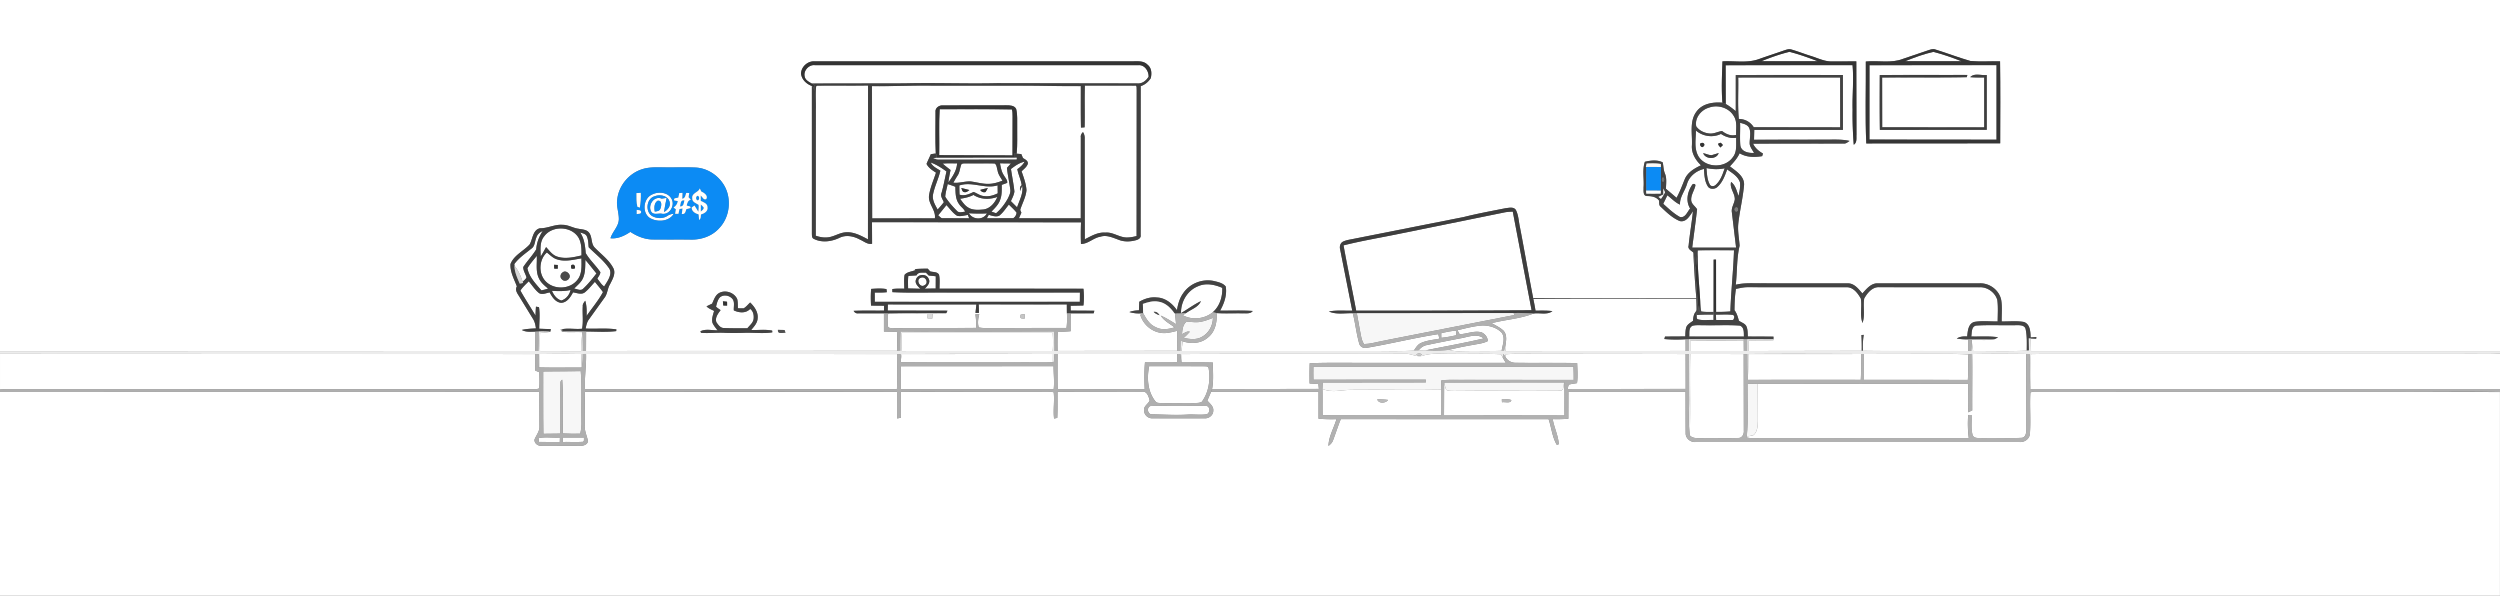 <svg xmlns="http://www.w3.org/2000/svg" width="2524" height="601.333" viewBox="0 0 1893 451"><rect x="0" y="0" width="1893" height="451" fill="#808080" stroke="none"/><g fill="#fff"><path d="M0 0h1893v265.83c-118.37-.01-236.74 0-355.1 0l-.2-9.54 4.1.24.16-1.28-4.38.3c-.1-4.22-.28-10.1-5.1-11.72-5.54-1-11.2-.28-16.8-.4-.1-5.42.54-10.9-.36-16.26-1.5-7.42-8.78-12.9-16.28-12.6-25.66-.01-51.33-.02-77 .01-5.24-.28-8.65 4.2-11.83 7.65-2.94-3.4-6.16-7.8-11.16-7.63l-65-.04c-6.6.06-13.26-.53-19.72 1.1 1.14-9.85.6-19.87 2.92-29.56-.38-5.68-1.63-11.35-.97-17.07 1.1-9.7 3.5-19.26 4.35-29 .26-6.7-6.16-10.4-10.72-14.04 2.8-3.02 5.6-6.1 7.35-9.9 5.16 3.12 11.28 3.16 17.06 2.17l.62-1.98c-3.15-1.75-5.94-4.12-7.5-7.42l68.6-.15c1.8.25 3.05-1.1 4.5-1.96-6.06-1.4-12.3-.95-18.46-1-17.97.15-35.95-.12-53.92.12l.18-7.47 67.14-.03-.02-41.55c-27.02-.07-54.05-.2-81.08.07l-.02 27.32c-2.44-1.95-4.88-3.9-7.6-5.4l-.07-29.36 96.08-.1c1.04 11.23-.24 22.47.05 33.73-.15 8.85.2 17.7.87 26.54 2.64-1.7 1.9-4.96 2.07-7.6l-.12-55.53-18.64.05c-5.5.1-10.5-2.52-15.62-4.1-5.02-1.55-9.9-3.5-14.93-4.94-2.16-.66-4.3.38-6.3.98l-18.24 6.26c-8.88 3.24-18.43 1.2-27.62 1.74-.36 10.44-.9 20.9-.03 31.34-7.04-.63-15.23.64-19.64 6.76-5.5 7.35-3.03 16.97-3.45 25.43-.52 5.93 2.74 11.25 6.86 15.2-4.88 2.32-10.03 5.26-12.25 10.47-1.97 4.77-3.74 9.63-6.24 14.15l-8.03-6.82c.06-3.87.77-7.92-.8-11.6-1.1-2.67-1.07-5.6-1.63-8.38-4.06-2.15-9.23-1.5-13.55-.47-2.08 6.2-.46 13-.98 19.42.13 2.2-.68 6.37 2.53 6.5 3.44.06 6.95.5 9.2 3.44.24 1.56-.26 3.53 1.2 4.63 4.36 4.16 8.88 8.58 14.53 10.9 4.98 1.08 7.5-4.12 9.94-7.42-.9 8.7-2.45 17.3-3.28 25.98-.83 2.7 2.03 3.77 3.6 5.28a737.56 737.56 0 0 0 2.21 34.54c-41.18 0-82.37.26-123.54-.12-3.75-17.68-6.36-35.55-9.93-53.26-1.03-4.43-1.05-9.2-3.1-13.34-1.66-2.78-5.37-1.7-7.97-1.43-10.5 2.1-21.04 4.03-31.43 6.62l-83.27 16.5c-2.8.6-5.7.9-8.3 2.16-2.16 1.16-2.76 3.8-2.13 6.02l9.14 46.25c-5.9.12-11.87-.5-17.7.63 5.7 2.5 12.07 1.1 18.1 1.32 1.9 7.52 2.68 15.3 4.78 22.75.58 2.6 3.28 4.1 5.85 3.45 18.1-3.07 35.96-7.57 54.12-10.36l.78 3.47c-4.73.9-9.67 1.26-14.07 3.33-2.43 1.13-3.77 3.56-5.23 5.65-12.18.82-24.37.18-36.56.35-46.43.03-92.87 0-139.3-.02.2-2.46.5-4.9.78-7.35 6.35 2.13 13.9 1.76 19.1-2.84 5.63-4.32 7.03-11.83 6.7-18.53 6.57.42 13.16.02 19.74.18 2.55-.16 5.78.62 7.55-1.8-8.22-.56-16.47-.15-24.7-.26 3.12-5.5 5.3-11.85 4.27-18.24-2.15-2.72-5.9-3.42-9.1-4.2-8.65-1.82-18.13 1.9-23.08 9.22-2.78 3.77-4 8.36-4.77 12.9-3.48-5.03-8.8-9.4-15.14-9.62-4.73-.58-9.35.9-13.4 3.24l-.24 6.47c-2.47.12-4.94.37-7.24 1.32 3.37 1.02 6.93 1.3 10.43.82l-2.2 1.26c1.98 7.04 8.3 12.65 15.57 13.68 4.18.7 8.33-.6 12.37-1.53.05 5.04.06 10.08-.1 15.12l-90.43.1a208.08 208.08 0 0 1 .1-14.35 247.33 247.33 0 0 0 9.77-.6 469.98 469.98 0 0 1 .05-13.54l17.37-.03.52-1.93c-5.97-.16-11.95-.08-17.92-.12l-.08-3.66 9.73-.2c.5-4.22.44-8.48.01-12.7l-109-.05c0-3.5.4-7.06-.34-10.5-1.23-2.44-4.53-1.88-6.76-2.6a110.85 110.85 0 0 1-1.81-2.05c-3.3.03-6.6.07-9.9.37l.72.66c-2.75 1.25-6.33 1.27-8.36 3.66-.6 3.46-.28 7-.22 10.48-3.03-.05-6.08-.15-9.08.3l.04 2.33c14.4.7 28.88.13 43.3.3l98.72-.03-.07 7.05c-51.76.06-103.52.08-155.28-.01l-.03-7.03c3.05.02 6.12.1 9.17-.25l-.27-2.33c-3.84-.7-7.75-.4-11.6-.15-.37 4.2-.32 8.43-.08 12.64l9.82.08-.02 3.7c-7.67.1-15.34-.15-23 .18.78 1.38 2.03 2.15 3.67 1.88l19.3.02v13.8l9.87.22c.18 4.78.2 9.56.02 14.33l-235.47.17.07-14.77c7.57.03 15.22.6 22.76-.3l.16-1.3c-7.7-1.14-15.54-.23-23.3-.64.5-2.4.96-4.88 2.47-6.88l11.68-16.26c2.47-3.05 2.32-7.25 4.38-10.5 1.86-3.74 4.68-8.33 2.25-12.44-3.3-6.12-9.12-10.22-13.84-15.15-3.12-3.07-1.7-8.23-4.48-11.52-1.94-2.32-5.23-2.25-7.94-2.83-4.08-.55-7.72-2.97-11.92-2.95-5.87-.5-11.2 2.66-17.04 2.6-5.65 1.2-5.54 8.13-7.94 12.25-4.62 5.1-11.84 8.1-14.5 14.85-.35 6.02 2.76 11.46 4.83 16.93-1.8 3.16.87 5.9 2.34 8.53l9.8 15.98c1.44 2.18 1.92 4.76 2.3 7.3-3.6.2-7.2.33-10.7 1.18 3.15 1.8 6.82 1.3 10.27 1.26l-.13 14.67c-135.1.12-270.18-.08-405.27.1V0M1459.9 38.12l-18.85 6.4c-9.02 3.6-18.88 1.12-28.28 2.07.16 20.67-.58 41.38.37 62.02l101.4-.07-.1-62.1c-7.5-.2-15.04.4-22.5-.28-8.95-2.57-17.66-5.94-26.54-8.7-1.86-.7-3.74.12-5.5.66M606.56 56.1c.67 4.32 4.2 7.6 8.2 9V177c.06 1.3-.08 3.23 1.4 3.84 6.2 3.22 13.67 2.08 19.73-.87 5.06-2.38 10.82-1.03 15.5 1.58 2.88 1.24 5.6 3.76 8.96 3.03l-.07-16.32 158.28.1c-.2 5.47-.25 10.94-.04 16.4 5.4-.05 9.38-4.63 14.63-5.5 4.72-1.6 9.43.7 13.83 2.28 4.14 1.7 8.85 1.52 13.12.36 1.8-.44 4.02-1.65 3.6-3.87l.05-112.8c3.2-1.02 5.74-3.2 7.6-5.97.86-3.55.74-7.72-2.34-10.2-3.13-3.34-7.92-2.62-12.02-2.63l-240.07.01c-5.3-.45-10.53 4.28-10.34 9.64M487 127.9c-10.33 2.86-18.47 12.33-19.63 23-.86 5.14 1.3 10.1 1.2 15.2-.2 5.5-4.84 9.27-6.33 14.3 5.5.56 10.6-1.84 15.03-4.84 5 3.26 10.65 5.65 16.68 5.76l29 .08c8.02.23 16.32-2.6 21.7-8.72 8.67-9.1 9.7-24.5 2.15-34.58-4.6-6.34-11.92-10.74-19.8-11.23-7.7-.38-15.4-.04-23.08-.14-5.66.02-11.44-.43-16.95 1.15m56.53 94.64c-2.25 1.9-3.1 4.84-4.33 7.4l-4.23 2.04c1.6 1.63 3.75 2.42 5.74 3.44-.73 2.97-2.1 6.03-1.17 9.14.9 2.07 2.44 3.77 3.78 5.6-4.25.01-9.05-1.3-12.94.7l.43 1.16c6.05.52 12.1-.4 18.16 0 5.33.2 10.66.15 16-.07 6.6-.06 13.28.75 19.83-.3l-.1-1.3c-5.22-1.08-10.6-.28-15.9-.48 2.12-2.58 4.7-5.24 4.88-8.77.54-4.75-2.43-8.9-5.66-12.05-1.62 1.48-2.98 3.33-4.92 4.43a52.3 52.3 0 0 1-4.34-.06c-.13-2.3.02-4.66-.53-6.9-2.34-5.36-9.98-7.6-14.7-3.97m45.53 27.23c-.4 3.46 3.6 2.18 5.72 2.1l-.75-2-4.97-.1zM1333.7 46.32c6.9-2.8 14.04-5.34 21.28-7.1 7.25 1.84 14.37 4.42 21.37 7.1-14.2.2-28.44.2-42.65-.02zm108.97.01c6.93-2.8 14.05-5.46 21.36-7.04 7.2 1.86 14.27 4.3 21.17 7.08-14.17.1-28.36.17-42.53-.04zM609.32 57.96c-1.12-4.45 3.13-9.15 7.65-8.64l245.14.01c4.64-.33 7.74 4.5 7.63 8.72-1.85 3.1-4.9 5.5-8.7 5.1-35.34-.03-70.68.05-106-.18-23.35.57-46.7-.47-70.04.15-23.43.07-46.86-.02-70.3.12-2.16-1.26-4.88-2.56-5.4-5.28zm806.25-8.56l96.2-.07v56.44c-32.07-.08-64.15.12-96.22-.1l.02-56.27m7.78 7.46l.08 41.48 80.94-.03-.01-41.5c-4.1.5-9.34-1.7-12.52 1.63 3.5.32 7.05.25 10.6.24l.01 37.77c-25.75-.04-51.5.06-77.24-.07l-.05-37.68 64.07-.23.45-1.7c-22.1-.03-44.22-.2-66.33.1zm-107.13 1.87l77.2-.04.04 37.75c-21.84-.08-43.67.07-65.5-.1-2.44-3.9-6.65-6.24-11.26-6.24-1-10.42-.2-20.92-.47-31.38zM618 65.3l.8-.44 38.5-.13-.07 116.5c-5.3-2.8-11.04-5.98-17.26-5.3-4.9.47-9.06 3.7-14 3.85-2.82.2-5.6-.4-8.26-1.3l.05-95.5c.2-5.9-.43-11.84.26-17.7zm42.25-.12c15.25.23 30.5-.6 45.74-.35h67l45.42.33.12 31.43 2.76-.2c.27-10.54-.16-21.1.2-31.63l37.6.07c2.07-.47 1.46 1.9 1.63 3.1l-.07 110.78c-2.16.55-4.37 1.03-6.6 1.08-6.04.44-11.03-4.26-17.1-3.68-5.7-.42-10.65 2.6-15.52 5.06l-.08-76.22a8.24 8.24 0 0 0-1.3-4.95c-1.07 1.08-1.9 2.4-1.64 3.97l-.03 61.32c-15.6-.07-31.23.03-46.84-.03l1.88-4.22-.9-2.08c1.5-5 4.27-9.66 4.75-14.95-.32-4.96-2.13-9.65-3.7-14.3 1.7-1.75 3.88-3.26 4.7-5.68.36-2.32-2.08-3.36-3.66-4.38l-1.27-3.02-3.53-.28c.7-6.75.33-13.53.43-20.3-.08-4.5.3-9.1-.78-13.5-1.32-2.74-4.8-2.8-7.4-2.8-16.02.08-32.03-.06-48.05.07-2.93-.25-6.1 1.95-5.62 5.15.05 10.4-.3 20.83.2 31.23l-3.73.53c-1.03 2.48-2.27 4.87-3.26 7.37 1.53 3 4.42 4.86 7.17 6.62-1.82 5.7-4.38 11.24-5.25 17.2-.94 6.4 5.3 10.98 4.4 17.4-15.83-.03-31.65-.1-47.48.02l-.17-100.14zm633.88 16.32c6.74-2.48 15.15.13 18.8 6.46 2.7 4.23 1.55 9.47 1.75 14.2-3.96 1.1-7.63-.58-10.7-2.94-3.34.5-6.48 2.4-9.93 1.85-3.74-.44-7.43-2.24-9.6-5.36-1.35-6.32 3.72-12.55 9.68-14.2zm-582.96 35.98c.3-11.58-.36-23.2.38-34.77l54.65.15c.6 1.64.46 3.42.54 5.13l-.06 29.67c-18.5-.26-37 .05-55.5-.18zM1317.65 93c2.54.7 5.7 1.32 6.94 3.98 1.57 3.87.16 8.1.33 12.1.4 2.52 2.1 4.54 3.3 6.73-4.17.27-9.78-.88-10.4-5.85-.48-5.64.02-11.3-.17-16.96zm-33.42 5.88c5.2 4.46 12.73 5.57 18.94 2.55 3.44 2.26 7.42 3.62 11.58 2.9-.25 4.97.8 10.62-2.62 14.8-5.94 8.4-20.22 8.17-25.82-.45-3.7-5.96-2.14-13.2-2.08-19.8m3.95 9.46c-2.32.47.48 4.46 1.66 2.52 1.63-1.24.2-3.3-1.66-2.52m14.53 3.35a72.9 72.9 0 0 1 1.98-1.94c-.92-.36-1.44-2.3-2.56-1.4-2.42.3-.17 2.38.58 3.35m-13.12 4.26c1.86 4.83 10.05 5 11.8-.05-1.86.48-3.65 1.16-5.48 1.63-2.2-.1-4.2-1.16-6.33-1.58zM765.5 128c3.1-2.4 6.4-4.77 10.34-5.55-1.3 2.36-3.32 4.14-5.5 5.64.73 4.17 2.75 7.98 3.3 12.2-1.6.95-1.34 2.82-1.2 4.4.42-1.34.92-2.65 1.64-3.86.9 5.72-2.2 10.93-3.92 16.18l-4.7-4.7c1.07-2.34 2.32-4.68 2.67-7.26-.6-5.72-1.8-11.35-2.6-17.03zm-60.74-4.95c4.36 1.5 8.22 4.1 11.94 6.76-1.24 5.42-2.2 10.9-3.74 16.26-1.08 2.5.9 4.82 1.74 7.06-1.5 1.9-3.03 3.78-4.72 5.5-1.93-3.5-4.3-7.36-3.44-11.54 1.23-6.13 4.14-11.76 5.53-17.85-2.67-1.74-5.93-3.1-7.3-6.2zm9.06.82c3.63-.34 7.27-.1 10.92-.18-.32 5.52-3.45 10.1-6.6 14.42.3-3.17 1-6.27 1.64-9.38-2.02-1.6-4.1-3.1-5.97-4.86zm14.24.4c1.45-.9 3.3-.4 4.92-.57 6.72.15 13.45-.14 20.17.1 1.7 1 1.56 3.4 2.2 5.1.4 3 2.24 5.4 3.76 7.92-3.24 1.2-6.58 2.3-10.05 2.4-4.8.22-9.46-1.26-14.2-1.85-4.36-.16-8.6 1.46-12.97.97 1-1.8 2.02-3.6 3.15-5.33 1.82-2.6 1.75-5.9 3.02-8.74z"/><path d="M757.2 123.67l8.32.1-3.02 3.34c.5 5.37 1.78 10.63 2.45 15.98.58 2.53-.7 4.93-1.74 7.15-2.32 4.2-5.25 8.14-8.96 11.23l-3.5-1.25c2.63-2.7 5.5-5.46 6.67-9.17 1.34-3.56 1.1-7.4 1.13-11.1 1.37-.47 2.76-.93 4.12-1.5.3-2.2-1.55-3.84-2.47-5.65-1.9-2.68-2.36-6-3-9.13zm520.17 15.9c1.63-5.97 7.03-10.3 12.93-11.62.28 4.4.4 9.1 2.77 12.98 1.25 2.47 4.8 2.52 6.85 1.1 4.24-3.43 6.14-8.75 7.92-13.72 3.7 2.66 8.16 5.2 9.7 9.76.42 3.48-.3 6.97-1.12 10.33-1.4-3.77-2.2-8.04-5.6-10.6-1.3 4.75 2.96 8.55 2.8 13.22-.43 3.36-2.83 6.37-2.2 9.88l3.18 26.65c-11.08-.03-22.15.03-33.23-.04l3.7-29c-1.35-2.24-3.97-3.73-4.42-6.47-.48-3.98 2.1-7.36 3.03-11.06.54-1.56-.98-2.08-2.07-1.36-3.75 5.23-5.42 12.5-1.8 18.28-2.1 2.46-3.7 7.4-7.72 6.44-4.73-2.6-8.67-6.4-12.65-9.98l3.12-6.44c3.17 2.36 5.87 5.42 9.56 7.04-.24-5.68 3.65-10.18 5.25-15.4zm14.8-12.3c4.55 1 9.2 1.15 13.8.18-1.54 4.52-3.13 9.36-6.83 12.6-1.23 1.27-3.85 1.33-4.54-.52-2-3.75-2.06-8.13-2.42-12.26zm-574.56 12.1l5.82 2.07c.13 4.5 0 9.4 2.87 13.18 1.23 2.08 3.67 3.36 4.48 5.66-2.07.2-4.7 1.2-6.26-.7-3.22-3.26-6.33-6.7-8.77-10.6.2-3.26 1.2-6.4 1.86-9.6zm8.84 1.06c9.55-3.27 19.32 2.9 28.98-.1l.07 6.05c-3.2 1.6-6.76 2.64-10.36 2.08-2.94-.17-5.26-2.15-7.92-3.12-3.32 1.65-6.87 3.28-10.63 2.05a162.38 162.38 0 0 1-.14-6.97m1.42 1.9c.54 1.1.72 2.9 2.2 3.12 1.58.44 2.78-.7 3.95-1.54-2.05-.57-4.1-1.12-6.16-1.58m14.37 1.48c.86 1.46 2.43 2.12 4.05 1.6.6-.98 1.14-2 1.72-3-1.95.38-3.88.83-5.77 1.4zm-248.32 3.4c4.86-2.4 12.26-1.62 14.77 3.75 2.47 4.96-1.88 12.1-7.67 10.87-2.77-.4-6.45 1.3-8.06-1.82-2.46-4.9 2.42-12.02 8.08-9.6l3.78-.57c-.73 3.56-1.5 7.1-1.96 10.7 2.58-1.56 5.13-4.36 4.17-7.63-1.14-4.68-7.15-5.9-11.12-4.32-6.6 1.6-7.58 12.15-1.7 15.22 3.47 1.77 8.02 1.86 11.3-.42 1.42-.95 3.05-1.37 4.73-1.56-3.72 6.13-12.54 6.6-18.25 3.2-6.12-4.2-4.85-14.96 1.93-17.82m1.86 13c1.64-.24 3.7-.33 4.28-2.26.9-2.06 1.35-6.43-2.06-5.95-2.8 1.78-2.6 5.32-2.22 8.2zm231.2-9.7c3.5-.5 7.02-1.2 10.17-2.92 5.4 3.57 12.16 3.68 18.1 1.53-1.88 4.42-5.38 8.72-10.38 9.5-3.97.37-8.36.7-11.86-1.55-2.6-1.56-4.23-4.2-6.04-6.55zm29.63 12.87c2.97-2.3 4.98-5.57 7.34-8.45 1.96 2.03 4.12 3.87 5.84 6.12-.13 1.65-1.1 3.35-2.56 4.2l-19.97.06 1.48-2.65c2.5.77 5.3 1.78 7.87.73zm-46.2-.27l6.27-7.78c2.6 2.76 4.8 6.06 8.07 8.1 2.7.67 5.47-.25 8.15-.66.35.84.67 1.7.96 2.58-6.62-.12-13.25.02-19.87-.08-1.6.2-2.42-1.43-3.58-2.15zm428.53-2.23c2.14-.46 4.34-.58 6.54-.65l14.24 74.64c-26.24.78-52.5.2-78.77.34h-54.05l-9.56-49.43c14.07-3.56 28.44-5.9 42.65-8.85l78.95-16.05zm-405.25.63c4.53.27 9.08.36 13.63.1-2.8 5.36-10.72 4.92-13.63-.1zm-321.62 17.48c6.04-8.35 20.64-7.85 26 .98 2.36 4.07 2.3 8.92 2.26 13.47-6.02 1.4-12.5 2.9-18.54.83-3.6-1.2-5.78-4.5-8.28-7.15-1.28 2.42-2.58 4.83-4.1 7.1-.06-5.13-.88-10.96 2.65-15.24zm-5.98 1.02c.64-2.4 2.6-4.14 4.85-5.05-2.75 4.18-4.54 8.85-4.9 13.87-2.86 4.75-6.8 8.75-9.82 13.4-.08 2.8 1.76 5.2 2.44 7.86-.5 1.4-1.97 2.22-2.86 3.36-1.44-4.35-3.2-8.64-6.23-12.15l-.12-1.3c3.45-4.73 8.37-8 12.86-11.64 2.82-1.86 2.56-5.54 3.77-8.35zm33.16-3.96c1.8.58 4.04.87 5 2.72 1.27 2.63 1.2 5.62 1.5 8.46 4.98 5.04 10.74 9.4 14.9 15.2 3.93 4.57-.67 10.4-3.17 14.5-2.2-1.45-3.47-3.9-5.18-5.85.76-1.63 2.2-3.1 2.3-4.95-3.35-5.1-8.1-9.18-11.1-14.5-.45-5.42-1.05-11.02-4.26-15.6zm846.26 14.12l.03-.54c9.15-.22 18.3-.08 27.47-.08-.48 15.46-2.26 30.85-2.73 46.32-3.6.32-7.23.4-10.84.35l-.04-39.66-1.83.03-.03 39.6c-3.13.02-6.27.16-9.35-.33-.57-2.65-.65-5.37-.8-8.06-.68-12.54-2.2-25.06-1.9-37.64zM413.03 212.9c-5.6-5.92-4.83-16.57 1.04-21.7 2.48 1.9 4.7 4.36 7.83 5.24 6.02 1.95 12.34.17 18.36-.8.02 5.52.64 11.8-3.13 16.36-5.7 7.27-17.84 7.6-24.1.9m6.5-12.4l.1 2.9 2.7.04-.01-2.8-2.8-.16m13.83.01c-1.44.06-.98 2-.67 2.88.85.2 1.7.15 2.55-.14.6-1.2-.4-3.33-1.88-2.74m-7.16 5.67c-1.9 1.05-2.47 3.94-.67 5.37 1.43 1.73 4.3 1.15 5.34-.7 2.08-2.56-2.1-6.73-4.67-4.66zm-26.87-3.06c2.05-3.35 4.64-6.32 7.1-9.36.32 5.73-1 11.9 1.76 17.23 1.45 3.15 4.24 5.33 6.78 7.56-1.65.57-3.34.98-5.03 1.33-4.3-4.97-9.33-10.14-10.6-16.76zm43.9-6.3c2.9 3.32 5.6 6.84 8.4 10.26-3.12 4.04-6.3 8.06-10.06 11.54-1.9 1.92-4.65.2-6.83-.1 2.4-2.47 5.27-4.68 6.7-7.9 1.9-4.33 1.64-9.18 1.8-13.8zm250.75 11.72c1.3-2.86 4.6-1.93 7.1-2.13l2.15 2.23 5.32.56-.05 9.3c-2.77-.01-5.53.01-8.28.14 1.9-2 4.63-4.67 2.88-7.64-1.72-3.95-8.1-3.6-9.45.48-1.3 3 1.35 5.3 3.23 7.18l-9.28-.25c-.06-3.14-.22-6.3.17-9.43l6.2-.45zm3.3 1.78c3.47-1.53 6.26 4.02 2.7 5.66-3.42 2.4-6.9-4.48-2.7-5.66zm-296.9 2.72c2.64 3 4.72 6.55 7.93 9 2.5 1.36 5.35-.16 7.9-.6 1.92 3.5 4.4 7.5 8.8 7.9 4.48-.3 7-4.4 8.92-7.94 3 .43 6.6 2.1 9.2-.22 2.77-2.26 4.92-5.15 7.37-7.73 2.02 2.6 4.22 5.05 6.1 7.75-3.4 6.4-8.3 12.04-12.4 18.06.1-3.87.12-7.8-1.05-11.52-.92 1.28-2.08 2.57-1.86 4.28-.36 5.63.54 11.34-.5 16.92-5 .6-10.08-.6-15.08.37l-1.24.2c.46 1.1 1.17 2.05 2.5 1.86 4.7.32 9.4-.03 14.08.15l-.08 1c-.65 4.45-.94 8.93-.83 13.43l-31.2-.1c-.2-4.56-.2-9.12.05-13.67 2.57-.2 5.17-.4 7.7-.94l.43-1.97-8.8-.32c.02-5.42.7-10.9-.17-16.28l-2.28-.43c-.2 2.25-.27 4.5-.36 6.77-3.77-6.34-7.87-12.5-11.43-18.94 1.7-2.66 4.1-4.77 6.3-7zm507.03 3.62c5.88-2.58 12.47-1.14 18.13 1.3.27 6.8-1.95 13.9-7.18 18.47-6.3 5.17-15.55 6.17-22.73 2.3l2.48-1.66c3.82-2.9 9.28-4.33 11.28-9.07-5.3 2.6-10.05 6.1-15.1 9.12-.18-8.67 4.88-17.32 13.12-20.46zm504.22 9.38c2.36-4.12 6.1-8.82 11.38-8.52l76.03.04c5.9-.25 11.73 4 13.36 9.66.7 5.4.3 10.85.27 16.26-5.88.08-11.83-.65-17.65.34-4.7 1.37-5 6.98-5.43 11.02-2.75-.16-5.55-.01-7.88 1.6 2.82.4 5.7.67 8.58.57l.05 8.8c-26.58-.04-53.15.2-79.7-.18-.2-4.03-.07-8.07.64-12.04l-1.8.12a158.18 158.18 0 0 1 .22 11.93l-85.7.16-.12-7.83c6.3-.26 12.62 0 18.93-.3l.06-.77.06-1.93c-6.47-.22-12.95-.05-19.42-.1-.2-2.7.01-5.57-1.26-8.04-1.24-2-3.74-2.6-5.53-3.93-.77-2.8-1.54-5.62-3.34-7.96.06-5.38.25-10.77 1.1-16.1 3.12-.7 6.27-1.4 9.5-1.33l74 .05c5.22-.3 8.73 4.46 11.05 8.5 1.1 6.13-.9 12.56 1.3 18.55 2.1-6.03.24-12.44 1.3-18.58zm-993.7-5.8c4.7.23 9.5.46 14.12-.67-.8 3.72-3.34 6.82-7 8.02-3.52-1.12-5.7-4.1-7.1-7.35zm127.24 4.9c2.56-2.2 6.63-1.57 8.95.68 2.62 2.33 1.3 6.18 1.56 9.23 4.03 1.86 9.03 2.4 12.35-1.12 2.26 1.52 2.9 4.6 2.66 7.18-.14 3.15-2.95 5.2-4.76 7.47-5.95-.02-11.9.1-17.86-.2-2.6.02-4.22-2.43-5.56-4.3-1.33-3.4 1.23-6.65 3.15-9.23-1.18-.86-2.48-1.58-3.46-2.66.63-2.45 1.17-5.14 2.97-7.05m2.24 3.02l.3 3.2 2.9.04c0-.98-.02-1.95-.05-2.92a42.04 42.04 0 0 0-3.15-.33zm613.65-1.8l123.4-.15.2 8.7-.67 1.22c-1.54 1.97-1.87 4.43-1.98 6.85-1.92 1.45-4.38 2.63-5.2 5.07-.6 2.2-.56 4.5-.67 6.74l-15.35.1-.52 1.87c5.34.5 10.72.5 16.08.18l.02 8.83-136.42.05-.2-3.04c.62-4.07 1.8-8.9-1.24-12.34-2.58-2.47-5.93-3.94-8.98-5.73 10.53-2.74 21.64-3.28 31.8-7.33 4.68-.7 10.16 1.3 14.2-1.8-4.26-.54-8.54-.38-12.8-.36a238.88 238.88 0 0 0-1.66-8.87zm-420 4.12l66.76.01.06 6.75a56.32 56.32 0 0 1-.31 11.09l-62.5.06a23.56 23.56 0 0 1-3.95-.48c-.98-3.3-.44-6.77.4-10.03l-2.96.04c.54 3.42.7 6.9.52 10.36-20.68.25-41.36-.02-62.04.15-1.47-.2-3.3.3-4.5-.7-.53-3.2-.37-6.47-.22-9.7l1.05-.7c9.52.72 19.07.05 28.6.42l.4 3.35 3.56.1.23-3.48c3.37-.03 6.76.05 10.14-.2l.3-.52.88-1.75c-15.1-.2-30.18.01-45.26-.1l.12-4.65h67.03l-.7 6.4 2.62.02c0-2.16-.06-4.32-.2-6.47m31.45 9.28c-.1 1.87 2.1 1.4 3.37 1.57l-.01-3.5c-1.15.5-4.28-.15-3.36 1.93zm512.15-1.17c4.26-.42 8.56-.36 12.85-.33l-.03 4.1c-3.87-.17-7.87.52-11.63-.44-1.58-.34-.9-2.23-1.2-3.33zm14.67-.3c4.3.07 8.68-.38 12.97.26 1.58 1.03.76 2.47.1 3.8l-12.94.03c-.07-1.36-.1-2.72-.14-4.08zm-17.6 8.4c3.02-.7 6.16-.27 9.24-.35 8.8.16 17.62-.36 26.4.28 3.46 1.14 3.03 5.38 3.12 8.3-13.8-.06-27.6.03-41.4-.04.25-2.82-.66-6.8 2.63-8.18zm214.6-.1c10.2-.63 20.47-.04 30.7-.3 2.38-.01 5.9-.07 6.73 2.8 1.18 5.38.92 10.96.9 16.44-13.5.73-27.06.2-40.58.32-.38-2.43-.78-4.87-1.03-7.3l-.04-1.07c5.77-.22 11.64.55 17.36-.6.86-.44 1.7-.9 2.56-1.4-6.72-1.04-13.53-.4-20.3-.6.5-2.86-.07-7.56 3.7-8.27zm-392.73 3.5c6.06-1.44 12.13-3.06 18.37-3.56 5.42-.18 11.3 1.47 15.13 5.5 2.87 4.06.6 9.22-.1 13.63-10.34.5-20.7-.02-31.03.35-3.04.17-6.05-.24-8.95-1.07 6.28-1.46 12.58-2.8 18.95-3.85 3.54-.67 7.26-1.05 10.52-2.74.07-2.97-2.25-5.68-4.92-6.72-5.5-1.34-10.86 1.3-16.32 1.52a35.89 35.89 0 0 1-1.65-3.05zm-420.7 2.04l114.17.02c.3 4.54.4 9.1.01 13.65l-114.23.05c-.36-4.57-.36-9.16.05-13.72zm422.08 4.25c6-.77 13.1-4.4 18.48-.06-14.57 3.47-29.34 6.02-44 9.02l-5.4.07c1.62-1.95 3.65-3.63 6.24-4.05 8.2-1.84 16.46-3.33 24.7-4.98zm174.85 1.57h40.48l.07 7.9c-13.52.02-27.04.1-40.55-.01v-7.88zM0 267.96l405.2.12.05 12.52 3.1 1.25c.05 4.08.34 8.18-.13 12.24a7.26 7.26 0 0 1-3.19.57c-130.35-.1-260.7 0-391.05-.05-4.66-.01-9.33-.15-13.98.3v-26.95zm408.86.1c10.4-.2 20.82-.23 31.23.02.04 3.4.16 6.8.4 10.2-10.57-.03-21.15.22-31.7-.08l.08-10.15zm34.92-.05l235.5.08c-.02 8.85.26 17.7-.12 26.55-78.73-.02-157.45-.03-236.18.02-.5-8.9 1.07-17.75.8-26.65zm239.22.07l114.25-.02-.04 6.2c-8.4.38-16.8.02-25.2.14-29.96-.05-59.9.18-89.86-.16l.02-1.93c.23-1.42.53-2.84.83-4.24zm117.82-.04l90.52.03-.04 6.28c-8.1.14-16.2.07-24.32.03-.6 6.75-.55 13.53-.2 20.3-21.94-.08-43.9-.06-65.83 0-.3-8.87-.14-17.75-.13-26.63zm94.18.04l169.04-.2c4.6-.28 8.92 3 13.48 1.42 7.3-2.34 15-1.22 22.53-1.37 12.16.22 24.33-.37 36.48.35l1.36 2.5c.73 1.35 1.54 2.67 2.34 4l-96.16-.03c-17.46.18-34.93-.38-52.38.3a270.19 270.19 0 0 0-.07 15.33l6.65.4.36 3.7-80.85.15c1.34-6.62.55-13.4.63-20.1-7.93-.28-15.86-.1-23.8-.12l.38-6.35zm245.2.2c6.92-.58 13.88-.32 20.82-.33l115.32.13.05 26.4-89.37.12c.38-1.1.33-2.48 1.1-3.4 1.96-.52 4-.73 6-1.1.73-5.02.28-10.1.13-15.14-15.42-.48-30.85.04-46.27-.25-3.4.14-6.58-1.6-8.16-4.62l.37-1.8zm139.7-.23l40.42.03.1 57.93c.28 2.65-1.3 5.84-4.33 5.63-9.03.33-18.07-.04-27.1.13-3.27-.1-7.14.6-9.53-2.2.75-20.5-.1-41.02.44-61.52zm44 .04l85.26-.02c.01 6.52.2 13.04-.2 19.55-28.53-.1-57.06-.03-85.6.02v-.4c.58-6.37.35-12.76.5-19.14zm87.4-.02l49.74-.1c9.7.1 19.44-.25 29.14.5.17 6.4.28 12.8-.13 19.2l-78.67-.06-.08-19.53zm82.55.01c13.47-.23 26.94-.2 40.4-.03l.1 56.94c-.03 2.45-.37 6.25-3.5 6.53-9.94.6-19.92-.01-29.87.28-2.47-.28-6.18.55-7.33-2.34-1.34-4.92-.53-10.12-.76-15.15l-2.55-.08c-.55 5.84-.32 11.72.4 17.54-52.25-.04-104.5-.07-156.75 0-3.77-.1-7.64.5-11.3-.53l-.07-.76c1.65-.26 3.37-.43 5-.93 3.14-2.46 3.33-6.88 3.43-10.54l-.12-28.47 159.24.18.14 21.5 2.54-1.23.74-.38.24-42.52zm44.05.06l6.13-.12 321.92-.04c9-.17 18.05.37 27.06-.3v26.97c-118.56-.05-237.1-.05-355.67 0v-.35c.9-8.7.17-17.44.56-26.17zm-855.72 9.2l115.6-.04c-.06 5.8.75 11.58.07 17.37-38.55-.05-77.1-.06-115.64.02v-17.35zm187.97-.05l40.82.03c1.48.2 3.73-.44 4.22 1.55 1.48 8.64.14 18.1-5.1 25.3-1.73 1.16-4.02.9-6 1.06-8.36-.13-16.72.13-25.08-.01-1.37-.18-3.1.08-4-1.17-6.03-7.42-6.7-17.7-4.85-26.76zm223.25 37.3l.14-24.9c.44 1.8.8 3.67 1.5 5.42 1.66 1.23 3.97.73 5.93.92l80.05-.22c3.5.4 2.54-4 3.4-6.18.36 8.3.1 16.63.2 24.95-30.4-.08-60.83-.1-91.24 0m43.77-12.22l.14 2.25c2.17-.5 6.66 1.2 7.1-1.67-2.3-.97-4.85-.47-7.25-.58zm-135.8-7.88c6.88 3.1 14.46.84 21.65.67l68.44-.13-.04 19.4c-29.97.08-59.94.1-89.9-.03-.18-6.64.07-13.28-.14-19.92m41.47 7.9c.97 3.4 6.5 3.1 8.2.45-2.72-.37-5.46-.5-8.2-.45zM0 296.58l408.35.08.1 26.38c.18 3.75-2.55 6.63-3.77 9.98-.01 2.8 2.65 4.76 5.3 4.53l28.03.08c2.78.1 6.47-.27 7.26-3.53-.83-4.05-2.8-7.9-2.52-12.12l.2-25.28h236.3l.05 20.17 2.9-.54-.06-19.6 106.8-.13c2.97-.06 5.96-.1 8.9.4.8 6.62-.53 13.3.3 19.94l2.43-.5c.34-6.6.16-13.18.2-19.77l64.2-.1c3.6-.4 4.9 3.93 5.54 6.72-1.05 2.65-4.84 4.32-4.2 7.68.03 3.4 3.3 6.14 6.65 5.77l39.06.02c3.3.28 6.66-2.3 6.68-5.73.36-3.3-2.62-5.44-4.5-7.7l2.85-6.63h81.32v20.38c4.53.35 9.07.47 13.6.32-2.02 6.78-5.87 13.1-6.1 20.3 1.54-1.2 3-2.6 3.58-4.53 1.97-5.24 3.67-10.6 5.78-15.78l157.35.03c2.2 6.43 2.7 13.5 6.22 19.42l1.52-.47c-.42-6.58-3.53-12.56-4.63-19 3.94.12 7.9.04 11.85-.27l.06-20.42 88.66.04.1 31.34c-.08 3.96 3.7 6.96 7.53 6.64h245.2c3.93.36 7.92-2.48 7.96-6.63.75-10.27-.27-20.6.36-30.88a8.26 8.26 0 0 1 3.5-.6l279.1.03 72.94.26V451H0V296.58zm871.3 10.85c13.86-.4 27.8-.26 41.66-.07 3.8-.23 3.53 6.43-.01 6.4-4.63.6-9.3-.16-13.93.18-9 .54-18.02-.06-27.02-.24-3.2-.04-3.87-5.64-.7-6.28zM407.74 331.8c5.27-1.2 10.84-.1 16.23-.5l-.1 3.4-15.72-.06-.4-2.85zm18.4-.5h16.1c-.3 1.08.5 3.37-1.33 3.26-4.9.3-9.83-.02-14.73.14l-.04-3.4z"/></g><path d="M1350.1 38.44c2.02-.6 4.15-1.64 6.3-.98 5.03 1.45 9.9 3.4 14.93 4.94 5.13 1.57 10.1 4.18 15.62 4.1l18.64-.05.12 55.53c-.18 2.64.57 5.9-2.07 7.6-.67-8.83-1.02-17.7-.87-26.54-.3-11.26 1-22.5-.05-33.73-32.03.1-64.06-.08-96.08.1l.07 29.36a49.22 49.22 0 0 0-2.5-.97c-.87-10.43-.33-20.9.03-31.34 9.2-.54 18.74 1.5 27.62-1.74 6.04-2.2 12.18-4.12 18.24-6.26m-16.4 7.88l42.65.02c-7-2.7-14.12-5.27-21.37-7.1-7.24 1.75-14.37 4.3-21.28 7.1zM606.56 56.1c-.2-5.36 5.03-10.1 10.34-9.64l240.07-.01c4.1.01 8.9-.7 12.02 2.63 3.08 2.47 3.2 6.64 2.34 10.2l-1.6-1.2c.1-4.22-3-9.05-7.63-8.72-81.7-.01-163.43.01-245.14-.01-4.52-.5-8.77 4.2-7.65 8.64.5 2.72 3.23 4.02 5.4 5.28l1.9 1.06.2 4.6-1.02-3.27-1-.53c-4-1.4-7.53-4.7-8.2-9zm681.62 52.24c1.85-.77 3.3 1.28 1.66 2.52-1.18 1.94-3.98-2.05-1.66-2.52zm14.52 3.36c-.75-.97-3-3.05-.58-3.35 1.12-.9 1.64 1.05 2.56 1.4l-1.98 1.94zm-574.84 30.63l6.16 1.58c-1.17.84-2.37 1.98-3.95 1.54-1.5-.22-1.67-2.02-2.2-3.12zm14.37 1.47c1.9-.57 3.82-1.02 5.77-1.4l-1.72 3c-1.62.53-3.2-.13-4.05-1.6zm541.57 60.53c.78-4.7.93-9.47 1.7-14.17-.32 12.58 1.2 25.1 1.9 37.64-.05 2.83-.3 5.66-.66 8.47-1.84-7.28-1.53-14.82-2.35-22.22-.33-3.23-.46-6.48-.57-9.72zm-864.26-3.85l2.8.16.01 2.8-2.7-.04-.1-2.9zm13.83.02c1.5-.6 2.47 1.53 1.88 2.74-.85.3-1.7.34-2.55.14-.3-.87-.77-2.82.67-2.88zm114 27.65l3.15.33.05 2.92-2.9-.04-.3-3.2z" fill="#333"/><path d="M1459.92 38.12c1.75-.54 3.63-1.35 5.5-.66 8.88 2.76 17.6 6.13 26.54 8.7 7.47.7 15 .1 22.5.28.42 20.7.2 41.4.1 62.1l-101.4.07c-.95-20.64-.2-41.35-.37-62.02 9.4-.95 19.26 1.53 28.28-2.07l18.85-6.4m-17.25 8.2l42.53.04c-6.9-2.77-13.98-5.22-21.17-7.08-7.3 1.58-14.43 4.25-21.36 7.04m-27.1 3.06l-.02 56.27 96.22.1V49.32c-32.07.06-64.14-.07-96.2.07zm-707.2 35.57c-.48-3.2 2.7-5.4 5.62-5.15l48.05-.07c2.6 0 6.1.06 7.4 2.8 1.08 4.4.7 9 .78 13.5-.1 6.76.27 13.54-.43 20.3l-.02.27-1.8-.32-.16 3.16c-19.57.06-39.14-.1-58.7.08l.34-1.84-.9-1.5c-.5-10.4-.14-20.83-.2-31.23m2.8 32.53l55.5.18.06-29.67c-.08-1.7.07-3.5-.54-5.13-18.2-.43-36.44-.2-54.65-.15-.74 11.57-.1 23.2-.38 34.77z" fill="#353535"/><path d="M1314.36 56.84l81.08-.07.02 41.55-67.14.03-.18 7.47 53.92-.12c6.16.06 12.4-.4 18.46 1-1.44.86-2.7 2.2-4.5 1.96-22.87.16-45.73-.13-68.6.15 1.56 3.3 4.35 5.67 7.5 7.42l-.62 1.98c-5.78 1-11.9.95-17.06-2.17-1.74 3.8-4.55 6.9-7.35 9.9 4.56 3.65 10.98 7.34 10.72 14.04-.85 9.74-3.25 19.3-4.35 29-.66 5.72.6 11.4.97 17.07-2.3 9.7-1.78 19.7-2.92 29.56 6.46-1.62 13.13-1.03 19.72-1.1l65 .04c5-.16 8.22 4.24 11.16 7.63 3.18-3.44 6.6-7.93 11.83-7.65l77-.01c7.5-.3 14.8 5.18 16.28 12.6.9 5.37.27 10.84.36 16.26 5.6.13 11.26-.58 16.8.4 4.82 1.6 5 7.5 5.1 11.72l4.38-.3-.16 1.28-5.6-.33.14 9.15-1.66.13c.02-5.48.28-11.06-.9-16.44-.83-2.86-4.35-2.8-6.73-2.8-10.23.26-20.5-.33-30.7.3-3.76.7-3.18 5.4-3.7 8.27 6.76.2 13.57-.43 20.3.6-.85.5-1.7.96-2.56 1.4-6.7.07-13.43-.28-20.13.15-2.88.1-5.76-.16-8.58-.57 2.33-1.6 5.13-1.75 7.88-1.6.43-4.04.72-9.65 5.43-11.02 5.82-1 11.77-.26 17.65-.34.02-5.4.44-10.87-.27-16.26-1.63-5.67-7.45-9.9-13.36-9.66-25.35-.02-50.7.03-76.03-.04-5.28-.3-9.02 4.4-11.38 8.52-1.06 6.14.8 12.55-1.3 18.58-2.2-6-.2-12.42-1.3-18.55-2.32-4.04-5.83-8.8-11.05-8.5-24.67-.07-49.34.06-74-.05-3.23-.06-6.38.64-9.5 1.33-.85 5.32-1.04 10.7-1.1 16.1 1.8 2.34 2.57 5.16 3.34 7.96 1.8 1.34 4.3 1.92 5.53 3.93 1.27 2.47 1.05 5.34 1.26 8.04l19.42.1-.06 1.93c-6.62-.04-13.24 0-19.85-.04h-2.67l-41.4.03-2.6.07c-5.36.33-10.74.33-16.08-.18l.52-1.87 15.35-.1c.1-2.25.06-4.55.67-6.74.8-2.44 3.27-3.62 5.2-5.07.1-2.42.44-4.88 1.98-6.85l.7 2.45c.3 1.1-.4 3 1.2 3.33 3.76.96 7.76.27 11.63.44-.01-1.37 0-2.74.03-4.1v-2.05h1.9c3.6.06 7.23-.03 10.84-.35.47-15.47 2.25-30.86 2.73-46.32-9.16 0-18.32-.14-27.47.08l-.03.54c-.76 4.7-.9 9.47-1.7 14.17-.57-4.34-.62-8.76-1.57-13.05-1.56-1.5-4.42-2.6-3.6-5.28.83-8.7 2.4-17.3 3.28-25.98-2.44 3.3-4.96 8.5-9.94 7.42-5.65-2.32-10.17-6.74-14.53-10.9-1.46-1.1-.96-3.07-1.2-4.63-2.25-2.94-5.76-3.38-9.2-3.44-3.2-.14-2.4-4.3-2.53-6.5.52-6.43-1.1-13.23.98-19.42 4.32-1.03 9.5-1.68 13.55.47.56 2.8.52 5.7 1.63 8.38 1.56 3.67.85 7.72.8 11.6l8.03 6.82c2.5-4.52 4.27-9.38 6.24-14.15 2.22-5.2 7.37-8.15 12.25-10.47-4.12-3.96-7.38-9.28-6.86-15.2.42-8.46-2.04-18.08 3.45-25.43 4.4-6.12 12.6-7.4 19.64-6.76a51.43 51.43 0 0 1 2.5.97c2.73 1.5 5.17 3.46 7.6 5.4V56.78m1.86 1.9c.27 10.46-.54 20.96.47 31.38 4.6 0 8.82 2.35 11.26 6.24l65.5.1-.04-37.75c-25.73.03-51.47-.05-77.2.04m-22.1 22.78c-5.96 1.65-11.03 7.88-9.68 14.2 2.17 3.12 5.86 4.92 9.6 5.36 3.45.54 6.6-1.35 9.93-1.85 3.06 2.36 6.73 4.04 10.7 2.94-.2-4.72.95-9.96-1.75-14.2-3.64-6.33-12.05-8.94-18.8-6.46m23.52 11.5c.2 5.65-.3 11.32.17 16.96.6 4.97 6.22 6.12 10.4 5.85-1.18-2.2-2.9-4.2-3.3-6.73-.17-4 1.24-8.23-.33-12.1-1.25-2.66-4.4-3.3-6.94-3.98m-33.42 5.87c-.06 6.6-1.63 13.84 2.08 19.8 5.6 8.62 19.88 8.85 25.82.45 3.42-4.17 2.37-9.82 2.62-14.8-4.16.7-8.14-.65-11.58-2.9-6.2 3.02-13.73 1.9-18.94-2.55m-37.4 24.97a59.16 59.16 0 0 0-.54 2.58h.3c-.1 5.96-.12 11.94.04 17.9l-.2.01.2 2.3c3.63.08 7.26.07 10.9-.01l.16-2.27h-.14c.18-5.95.03-11.9.16-17.86-.04-.77-.06-1.54-.06-2.3-3.57-.65-7.2-.53-10.8-.34m30.55 15.7c-1.6 5.2-5.5 9.7-5.25 15.4-3.7-1.62-6.4-4.68-9.56-7.04l-3.12 6.44c3.98 3.58 7.92 7.37 12.65 9.98 4 .96 5.63-3.98 7.72-6.44-3.6-5.77-1.94-13.05 1.8-18.28 1.1-.72 2.6-.2 2.07 1.36-.94 3.7-3.5 7.08-3.03 11.06.45 2.74 3.07 4.23 4.42 6.47-1.04 9.68-2.44 19.33-3.7 29l33.23.04-3.18-26.65c-.64-3.5 1.76-6.52 2.2-9.88.15-4.67-4.1-8.47-2.8-13.22 3.4 2.56 4.22 6.83 5.6 10.6.82-3.36 1.54-6.85 1.12-10.33-1.54-4.57-6-7.1-9.7-9.76-1.78 4.97-3.68 10.3-7.92 13.72-2.06 1.42-5.6 1.37-6.85-1.1-2.37-3.88-2.5-8.57-2.77-12.98-5.9 1.33-11.3 5.65-12.93 11.62m14.8-12.3c.36 4.13.42 8.5 2.42 12.26.7 1.85 3.3 1.8 4.54.52 3.7-3.24 5.3-8.08 6.83-12.6-4.58.97-9.24.8-13.8-.18m-33.14 7.2c-.85.7-.9 3.23.54 3.06.8-.7.9-3.23-.54-3.06m.45 8.3l-.01 4.52-3.64 1.82 1.85 1.5c1.22-1.52 2.15-3.24 3.12-4.94-.47-.97-.9-1.94-1.32-2.9m54.6 14.6c-1.4.93-.1 3.76 1.47 2.5 1.33-.94.06-3.75-1.47-2.5m-14.72 80.9l.14 4.08 12.94-.03c.65-1.32 1.47-2.76-.1-3.8-4.3-.64-8.66-.2-12.97-.26m-17.6 8.4c-3.3 1.38-2.38 5.36-2.63 8.18l41.4.04c-.1-2.9.34-7.15-3.12-8.3-8.78-.64-17.6-.12-26.4-.28-3.08.08-6.22-.34-9.24.35zm-385.76-24.63c4.95-7.33 14.43-11.04 23.08-9.22 3.2.78 6.96 1.48 9.1 4.2 1.04 6.4-1.15 12.74-4.27 18.24 8.23.1 16.48-.3 24.7.26-1.77 2.4-5 1.63-7.55 1.8-6.58-.16-13.17.24-19.74-.18l-2.96-.65c5.23-4.57 7.45-11.67 7.18-18.47-5.66-2.45-12.25-3.9-18.13-1.3-8.24 3.14-13.3 11.8-13.12 20.46 5.05-3 9.8-6.53 15.1-9.12-2 4.74-7.46 6.17-11.28 9.07a96.53 96.53 0 0 0-3.84.23l-4.33.3-.6-.4c-2.92-4.15-6.92-8.08-12.16-8.8-4-.77-7.97.4-11.7 1.7l.17 7.02c-3.5.48-7.06.2-10.43-.82 2.3-.95 4.77-1.2 7.24-1.32l.24-6.47c4.04-2.34 8.66-3.82 13.4-3.24 6.35.22 11.66 4.6 15.14 9.62.76-4.55 2-9.14 4.77-12.9z" fill="#434343"/><path d="M1423.35 56.85l66.33-.1-.45 1.7c-21.34.5-42.72.05-64.07.23l.05 37.68 77.24.07-.01-37.77c-3.55.01-7.1.08-10.6-.24 3.18-3.33 8.4-1.14 12.52-1.63l.01 41.5-80.94.03c-.3-13.82-.18-27.65-.08-41.48zM1108.47 164.3c10.4-2.6 20.93-4.52 31.43-6.62 2.6-.27 6.3-1.35 7.97 1.43 2.05 4.13 2.07 8.9 3.1 13.34l10.06 53.92a238.88 238.88 0 0 1 1.66 8.87c4.26-.02 8.54-.18 12.8.36-4.03 3.1-9.5 1.1-14.2 1.8-5.07-.05-10.12-.6-15.18-.35l-121.8.14c-6.03-.22-12.4 1.2-18.1-1.32 5.83-1.13 11.8-.5 17.7-.63l-9.14-46.25c-.63-2.23-.03-4.86 2.13-6.02 2.58-1.27 5.5-1.55 8.3-2.16l83.27-16.5m30.46-3.42l-78.95 16.05c-14.2 2.96-28.58 5.3-42.65 8.85 2.78 16.55 6.57 32.9 9.56 49.43h54.05l78.77-.34-14.24-74.64c-2.2.07-4.4.2-6.54.65zM693.3 204.45l-.72-.66c3.28-.3 6.58-.34 9.9-.37l1.8 2.05c2.23.73 5.53.17 6.76 2.6.75 3.44.34 7 .34 10.5l109 .05c.43 4.22.48 8.48-.01 12.7l-9.73.2.08 3.66 17.92.12-.52 1.93-17.37.03-2.9-.03c-.08-2.25-.06-4.5-.06-6.75-22.25.07-44.5.07-66.76-.01.15 2.15.2 4.3.2 6.47l-2.62-.02.7-6.4c-22.34-.01-44.7.03-67.03-.01l-.12 4.65 45.26.1-.88 1.75c-14.74.32-29.48-.1-44.2.3l-3-.04c-6.44-.07-12.88.06-19.3-.02-1.64.27-2.9-.5-3.67-1.88 7.65-.33 15.32-.07 23-.18l.02-3.7-9.82-.08c-.24-4.2-.3-8.44.08-12.64 3.86-.26 7.77-.56 11.6.15l.27 2.33c-3.05.36-6.12.27-9.17.25l.03 7.03 155.28.01.07-7.05c-32.9.02-65.8-.03-98.72.03-14.43-.17-28.9.4-43.3-.3l-.04-2.33c3-.44 6.05-.34 9.08-.3-.06-3.5-.38-7.02.22-10.48 2.03-2.4 5.6-2.4 8.36-3.66m.67 4.07c-2.08.17-4.16.22-6.2.45-.4 3.13-.23 6.3-.17 9.43l9.28.25c-1.88-1.9-4.53-4.18-3.23-7.18 1.34-4.08 7.73-4.43 9.45-.48 1.75 2.97-.98 5.65-2.88 7.64 2.75-.13 5.5-.15 8.28-.14l.05-9.3c-1.78-.23-3.55-.42-5.32-.56l-2.15-2.23c-2.5.2-5.8-.73-7.1 2.13m3.3 1.8c-4.2 1.18-.72 8.06 2.7 5.66 3.56-1.64.77-7.2-2.7-5.66z" fill="#3e3e3e"/><path d="M869.74 58.05l1.6 1.2c-1.85 2.76-4.4 4.95-7.6 5.97l-.05 112.8c.4 2.22-1.8 3.43-3.6 3.87-4.27 1.16-8.98 1.35-13.12-.36-4.4-1.58-9.1-3.87-13.83-2.28-5.25.87-9.23 5.45-14.63 5.5-.2-5.47-.17-10.94.04-16.4l-158.28-.1.07 16.32c-3.35.73-6.08-1.8-8.96-3.03-4.67-2.6-10.43-3.96-15.5-1.58-6.06 2.95-13.54 4.1-19.73.87-1.47-.6-1.33-2.53-1.4-3.84V65.1l1 .53c.36 1.08.7 2.17 1.02 3.27l-.2-4.6-1.9-1.06 70.3-.12c23.35-.62 46.7.42 70.04-.15l106 .18c3.78.4 6.84-2 8.7-5.1M618 65.3c-.7 5.85-.06 11.8-.26 17.7l-.05 95.5c2.65.9 5.44 1.5 8.26 1.3 4.95-.15 9.1-3.38 14-3.85 6.22-.68 11.95 2.5 17.26 5.3l.07-116.5c-12.83.24-25.67-.04-38.5.13l-.8.44m42.24-.1l.17 100.14 47.48-.02c.9-6.42-5.35-11-4.4-17.4.87-5.96 3.43-11.5 5.25-17.2-2.75-1.76-5.64-3.63-7.17-6.62 1-2.5 2.23-4.9 3.26-7.37l3.73-.53c.23.37.68 1.13.9 1.5l-.34 1.84-2.45.2c1.38.62 2.8 1.12 4.35 1l58.76-.03.08-1.26-2.04.02.16-3.16 1.8.32.02-.27 3.53.28 1.27 3.02c1.58 1.02 4.02 2.06 3.66 4.38-.8 2.42-3 3.93-4.7 5.68 1.58 4.66 3.4 9.35 3.7 14.3-.48 5.3-3.25 9.95-4.75 14.95l.9 2.08-1.88 4.22 46.84.03.03-61.32c-.26-1.57.57-2.9 1.64-3.97a8.24 8.24 0 0 1 1.3 4.95l.08 76.22c4.87-2.45 9.83-5.48 15.52-5.06 6.06-.58 11.05 4.12 17.1 3.68 2.23-.05 4.44-.53 6.6-1.08l.07-110.78c-.17-1.2.44-3.57-1.63-3.1-12.53-.1-25.06.07-37.6-.07-.35 10.54.08 21.1-.2 31.63l-2.76.2c-.32-10.47-.1-20.95-.12-31.43-15.15.23-30.28-.4-45.42-.33-22.34 0-44.68-.02-67.02 0-15.25-.25-30.5.58-45.74.35M765.5 128c.82 5.68 2.02 11.3 2.6 17.03-.35 2.58-1.6 4.92-2.67 7.26l4.7 4.7c1.72-5.25 4.82-10.46 3.92-16.18-.72 1.2-1.22 2.52-1.64 3.86-.14-1.58-.4-3.45 1.2-4.4-.54-4.2-2.56-8.02-3.3-12.2 2.2-1.5 4.22-3.28 5.5-5.64-3.94.78-7.24 3.14-10.34 5.55m-60.73-4.94c1.38 3.08 4.64 4.45 7.3 6.2-1.4 6.1-4.3 11.72-5.53 17.85-.86 4.18 1.5 8.04 3.44 11.54 1.7-1.72 3.22-3.6 4.72-5.5-.85-2.24-2.82-4.56-1.74-7.06 1.54-5.35 2.5-10.84 3.74-16.26-3.72-2.67-7.58-5.25-11.94-6.76m9.06.82c1.88 1.75 3.95 3.27 5.97 4.86-.63 3.1-1.34 6.2-1.64 9.38 3.14-4.33 6.27-8.9 6.6-14.42-3.65.07-7.3-.16-10.92.18m14.24.4c-1.27 2.83-1.2 6.15-3.02 8.74-1.13 1.73-2.16 3.52-3.15 5.33 4.37.5 8.6-1.13 12.97-.97 4.73.6 9.38 2.07 14.2 1.85 3.47-.12 6.8-1.2 10.05-2.4-1.52-2.5-3.35-4.93-3.76-7.92-.63-1.7-.5-4.1-2.2-5.1-6.72-.23-13.45.06-20.17-.1-1.63.16-3.47-.33-4.92.57m29.13-.6c.64 3.14 1.1 6.45 3 9.13.92 1.8 2.76 3.45 2.47 5.65-1.36.56-2.75 1.02-4.12 1.5-.02 3.72.2 7.55-1.13 11.1-1.16 3.7-4.04 6.46-6.67 9.17l3.5 1.25c3.7-3.1 6.64-7.02 8.96-11.23 1.04-2.22 2.32-4.62 1.74-7.15-.67-5.35-1.94-10.6-2.45-15.98l3.02-3.34-8.32-.1m-39.58 15.7c-.66 3.2-1.66 6.35-1.86 9.6 2.44 3.9 5.55 7.33 8.77 10.6 1.55 1.9 4.2.9 6.26.7-.8-2.3-3.25-3.58-4.48-5.66-2.87-3.78-2.74-8.68-2.87-13.18-1.88-.85-3.88-1.42-5.82-2.07m8.83 1.06c0 2.32.03 4.64.14 6.97 3.76 1.23 7.3-.4 10.63-2.05 2.66.97 4.98 2.95 7.92 3.12 3.6.56 7.16-.48 10.36-2.08l-.07-6.05c-9.66 2.98-19.43-3.18-28.98.1m.53 10.07c1.8 2.34 3.43 5 6.04 6.55 3.5 2.26 7.9 1.92 11.86 1.55 5-.77 8.5-5.07 10.38-9.5-5.95 2.15-12.72 2.04-18.1-1.53-3.15 1.7-6.66 2.4-10.17 2.92m29.62 12.86c-2.57 1.05-5.38.04-7.87-.73l-1.48 2.65 19.97-.06c1.45-.84 2.43-2.54 2.56-4.2-1.72-2.25-3.88-4.1-5.84-6.12-2.36 2.88-4.37 6.15-7.34 8.45m-46.2-.28c1.16.72 2 2.36 3.58 2.15l19.87.08c-.3-.88-.6-1.74-.96-2.58-2.68.4-5.45 1.33-8.15.66-3.27-2.03-5.47-5.33-8.07-8.1l-6.27 7.78m23.28-1.6c2.9 5.02 10.82 5.46 13.63.1-4.55.26-9.1.17-13.63-.1zm-324.64 11.4c5.84.06 11.17-3.1 17.04-2.6 4.2-.02 7.84 2.4 11.92 2.95 2.7.58 6 .5 7.94 2.83 2.8 3.3 1.36 8.45 4.48 11.52 4.72 4.93 10.53 9.03 13.84 15.15 2.43 4.1-.4 8.7-2.25 12.44-2.06 3.26-1.9 7.46-4.38 10.5l-11.68 16.26c-1.5 2-1.98 4.48-2.47 6.88 7.75.4 15.58-.5 23.3.64l-.16 1.3c-7.54.9-15.2.32-22.76.3-6.03-.3-12.07-.17-18.1-.2l-.05-1.56c5-.97 10.07.22 15.08-.37 1.05-5.58.15-11.3.5-16.92-.22-1.7.94-3 1.86-4.28 1.17 3.73 1.16 7.65 1.05 11.52 4.1-6.02 9-11.65 12.4-18.06-1.9-2.7-4.1-5.16-6.1-7.75-2.45 2.58-4.6 5.47-7.37 7.73-2.62 2.33-6.2.65-9.2.22-1.9 3.54-4.44 7.64-8.92 7.94-4.42-.4-6.9-4.4-8.8-7.9-2.54.45-5.4 1.97-7.9.6-3.2-2.44-5.3-6-7.93-9-2.2 2.23-4.6 4.34-6.3 7 3.56 6.44 7.66 12.6 11.43 18.94.1-2.26.15-4.52.36-6.77l2.28.43c.86 5.4.2 10.86.17 16.28 2.93.16 5.87.25 8.8.32l-.43 1.97c-2.9-.2-5.8-.32-8.7-.17l-2.56.1c-3.45.04-7.12.53-10.27-1.26 3.5-.85 7.12-.97 10.7-1.18-.37-2.54-.85-5.12-2.3-7.3l-9.8-15.98c-1.47-2.64-4.15-5.37-2.34-8.53-2.07-5.47-5.18-10.9-4.83-16.93 2.66-6.74 9.88-9.75 14.5-14.85 2.4-4.12 2.3-11.04 7.94-12.25m3.04 6.14c-3.53 4.28-2.7 10.1-2.65 15.24 1.5-2.28 2.8-4.7 4.1-7.1 2.5 2.64 4.67 5.94 8.28 7.15 6.04 2.08 12.52.58 18.54-.83.03-4.55.1-9.4-2.26-13.47-5.36-8.83-19.96-9.33-26-.98m-5.98 1c-1.2 2.8-.95 6.5-3.77 8.35-4.5 3.63-9.4 6.9-12.86 11.64l.12 1.3c.02 4.77 2.15 9.17 3.95 13.48a23.52 23.52 0 0 0 2.58-.51l-.3-.82c.9-1.14 2.37-1.96 2.86-3.36-.68-2.66-2.52-5.05-2.44-7.86 3.02-4.64 6.96-8.64 9.82-13.4.35-5.02 2.14-9.7 4.9-13.87-2.26.9-4.2 2.64-4.85 5.05m33.16-3.95c3.2 4.58 3.8 10.18 4.26 15.6 3 5.32 7.75 9.4 11.1 14.5-.1 1.85-1.55 3.32-2.3 4.95 1.7 1.94 2.97 4.4 5.18 5.85 2.5-4.1 7.1-9.94 3.17-14.5-4.15-5.82-9.9-10.17-14.9-15.2-.3-2.84-.23-5.83-1.5-8.46-.97-1.85-3.22-2.14-5-2.72m-26.2 36.85c6.26 6.7 18.4 6.36 24.1-.9 3.77-4.56 3.15-10.84 3.13-16.36-6.02.98-12.34 2.76-18.36.8-3.12-.88-5.35-3.33-7.83-5.24-5.87 5.13-6.65 15.78-1.04 21.7m-13.7-9.78c1.28 6.62 6.32 11.8 10.6 16.76 1.7-.35 3.38-.76 5.03-1.33-2.54-2.23-5.33-4.4-6.78-7.56-2.75-5.32-1.44-11.5-1.76-17.23-2.46 3.04-5.05 6-7.1 9.36m43.9-6.3c-.15 4.62.12 9.47-1.8 13.8-1.43 3.22-4.3 5.43-6.7 7.9 2.18.3 4.94 2.02 6.83.1 3.75-3.48 6.94-7.5 10.06-11.54-2.8-3.42-5.5-6.94-8.4-10.26m-25.32 23.42c1.4 3.25 3.6 6.23 7.1 7.35 3.67-1.2 6.2-4.3 7-8.02-4.63 1.13-9.4.9-14.12.67z" fill="#3f3f3f"/><path fill="#3d3d3d" d="M1289.6 115.95c2.12.42 4.13 1.5 6.33 1.58l5.48-1.63c-1.76 5.05-9.95 4.88-11.8.05z"/><path d="M706.67 119.7l2.45-.2 58.7-.08 2.04-.02-.08 1.26c-19.6.03-39.17-.02-58.76.03-1.55.12-2.97-.38-4.35-1zm320.73 117.48l118.72-.15.66 1.48-100.46 19.72c-4.46.9-8.9 2.24-13.47 2.3-1.48-2-1.92-4.5-2.43-6.86l-3.02-16.48zm-121.38 6.8c4.34-.02 8.4-1.75 12.4-3.28-.1 5.83-3.12 11.64-8.38 14.38-4.18 2.45-9.24 1.73-13.75.8 1.7-1.42 3.12-3.1 4.68-4.67-2.13-.8-4.08 1.08-6 1.75.35-3.2.56-6.8 3.13-9.12 2.62-.33 5.27.22 7.92.14zm88.5 33.68l196.9-.04c.14 3.35.2 6.7.18 10.06l-82.6-.04c-5.9.1-11.8-.3-17.64.37l.06 7c-22.8.45-45.62-.15-68.44.13-7.2.17-14.77 2.42-21.65-.67l.25-4.8 78.07-.1-.02-2.1-85.1.06c-.08-3.28-.1-6.56-.02-9.84zm-583.2 3.6l28.43-.25c1.03 12.65.2 25.35.52 38.03.15 3.14-.2 6.28-.88 9.35-4.42.05-8.85.08-13.26-.2-.1-13.56.6-27.16-.4-40.7-.95.57-1.4 1.38-1.37 2.43-.24 12.8.1 25.6-.14 38.4l-12.75.15c-.33-15.74-.08-31.48-.14-47.22zm682.2 8.4l90.9-.06c-.87 2.18.1 6.6-3.4 6.18-26.67.34-53.37-.15-80.05.22-1.96-.2-4.27.3-5.93-.92-.7-1.75-1.07-3.6-1.5-5.42zm229.7 1.05l7.7-.2.12 28.47c-.1 3.66-.3 8.08-3.43 10.54-1.64.5-3.36.67-5 .93 1.38-13.2.47-26.5.6-39.73z" fill="#f7f7f7"/><path fill="#faf9f7" d="M1246.82 123.85c3.6-.2 7.23-.3 10.8.34 0 .76.02 1.53.06 2.3-3.7-.1-7.4-.1-11.1-.06h-.3a59.16 59.16 0 0 1 .54-2.58z"/><path d="M1246.58 126.43l11.1.06-.16 17.86-10.9-.02c-.16-5.96-.14-11.94-.04-17.9zM487 127.9c5.5-1.58 11.3-1.13 16.95-1.15 7.7.1 15.4-.24 23.08.14 7.88.5 15.2 4.9 19.8 11.23 7.54 10.1 6.52 25.47-2.15 34.58-5.4 6.12-13.7 8.95-21.7 8.72-9.67-.2-19.34.07-29-.08-6.03-.1-11.7-2.5-16.68-5.76-4.43 3-9.54 5.4-15.03 4.84 1.5-5.04 6.13-8.8 6.33-14.3.08-5.1-2.07-10.07-1.2-15.2 1.16-10.67 9.3-20.14 19.63-23m42.86 14.75c-1.07 3.22-6.3 3.4-5.7 7.42-.26 2.9 2.86 3.72 4.76 5.02.3 1.73-.03 3.5-.15 5.22-1.03-1.55-2-3.14-2.95-4.72l-2.12 1.5c-.06 3 2.78 4.52 5.28 5.25l.33 4.2c1.5-.92 1.23-2.68 1.43-4.17 2.47-.7 5.44-2.42 4.94-5.46.06-2.86-3.02-3.8-5.1-4.82l-.04-4.1c1.3 1 2.16 3.85 4.26 2.7 1.5-2.7-1.77-4.77-3.86-5.75l-1.1-2.3m-47.94 3.54c-.01 3.44-.08 6.93.66 10.3l1.93.72c.45-3.7.88-7.43.67-11.17l-3.26.15m11.98 1c-6.78 2.86-8.05 13.62-1.93 17.82 5.7 3.4 14.53 2.93 18.25-3.2-1.68.2-3.3.6-4.73 1.56-3.28 2.28-7.83 2.2-11.3.42-5.88-3.07-4.9-13.63 1.7-15.22 3.97-1.57 9.98-.36 11.12 4.32.96 3.27-1.6 6.07-4.17 7.63.46-3.6 1.23-7.15 1.96-10.7l-3.78.57c-5.66-2.4-10.54 4.72-8.08 9.6 1.6 3.1 5.3 1.42 8.06 1.82 5.8 1.23 10.14-5.9 7.67-10.87-2.5-5.37-9.9-6.14-14.77-3.75m20.48-1.04l-.76 3.5c-1.27.44-3.8-.01-3.13 2.1l2.75.54c-.37 2.06-1.42 3.77-3.24 4.83l1.78 1.42-.6 3.37 2.53-.02.8-3.6 2.3-.4-.56 4.17c2.47.4 2.92-1.74 3.4-3.65a74.89 74.89 0 0 0 3.17-.88c.5-1.72-1.95-1.3-2.87-1.9.45-1.9.92-3.9 3.15-4.4l-1.74-1.88.53-3.2-2.3-.04c-.6 1.76-.73 4.02-3 4.42l.17-4.45-2.36.1m-32.26 12.76l.01 3.18c1.16-.34 3.32.08 3.34-1.7-.4-1.57-2.14-1.2-3.35-1.5zm46.05-10.72c1.57.22 1.6 3.2.07 3.5-1.56-.34-1.6-3.12-.07-3.5zm-13.26 8.13c.48-2.04.2-5.1 3.28-4.65-.44 2.06-.43 4.74-3.28 4.65zm15.68-1.53c.76.72 1.6 1.4 2.2 2.28.15 1.5-1.33 2.2-2.22 3.1l.02-5.38z" fill="#0c8bf4"/><path fill="#6d6f6e" d="M1259.02 134.47c1.43-.17 1.34 2.36.54 3.06-1.45.17-1.4-2.36-.54-3.06z"/><path d="M529.87 142.66l1.1 2.3c2.1.98 5.36 3.04 3.86 5.75-2.1 1.14-2.96-1.7-4.26-2.7l.04 4.1c2.08 1.03 5.16 1.96 5.1 4.82.5 3.04-2.47 4.76-4.94 5.46-.2 1.5.06 3.25-1.43 4.17l-.33-4.2c-2.5-.73-5.34-2.24-5.28-5.25l2.12-1.5 2.95 4.72c.12-1.73.44-3.5.15-5.22-1.9-1.3-5.02-2.13-4.76-5.02-.6-4.02 4.62-4.2 5.7-7.42m-1.68 5.57c-1.53.4-1.5 3.17.07 3.5 1.53-.3 1.5-3.3-.07-3.5m2.43 6.6l-.02 5.38c.9-.9 2.37-1.6 2.22-3.1-.6-.9-1.44-1.56-2.2-2.28zm-16.24-8.68l2.36-.1-.17 4.45c2.28-.4 2.4-2.66 3-4.42l2.3.04-.53 3.2 1.74 1.88c-2.23.48-2.7 2.5-3.15 4.4.92.6 3.36.2 2.87 1.9l-3.17.88c-.5 1.9-.94 4.04-3.4 3.65l.56-4.17-2.3.4-.8 3.6-2.53.02.6-3.37-1.78-1.42c1.82-1.06 2.87-2.77 3.24-4.83l-2.75-.54c-.67-2.1 1.86-1.65 3.13-2.1l.76-3.5m.55 10.2c2.85.1 2.84-2.6 3.28-4.65-3.07-.44-2.8 2.6-3.28 4.65z" fill="#fffffe"/><path d="M1259.47 142.76l1.32 2.9c-.97 1.7-1.9 3.42-3.12 4.94l-1.85-1.5 3.64-1.82.01-4.52zM1091.32 252.3c3.65-.88 7.34-1.63 11.1-1.93l.27 3.5c-3.75.85-7.53 1.56-11.34 1.94a102.32 102.32 0 0 1-.03-3.5z" fill="#fcfcfc"/><path fill="#feffff" d="M1246.4 144.34l.2-.01 11.04.02-.16 2.27c-3.64.08-7.27.1-10.9.01l-.2-2.3z"/><path fill="#fffffd" d="M481.93 146.2l3.26-.15c.2 3.74-.22 7.47-.67 11.17l-1.93-.72c-.74-3.37-.67-6.86-.66-10.3z"/><path fill="#0b8cf5" d="M495.77 160.2c-.38-2.9-.6-6.43 2.22-8.2 3.4-.48 2.97 3.9 2.06 5.95-.57 1.93-2.64 2.02-4.28 2.26z"/><path fill="#7a7a7a" d="M1314.06 157.36c1.53-1.25 2.8 1.56 1.47 2.5-1.56 1.26-2.86-1.57-1.47-2.5z"/><path d="M482.13 158.92c1.2.28 2.95-.08 3.35 1.5-.02 1.77-2.18 1.35-3.34 1.7l-.01-3.18zm383.3 71.18c3.73-1.3 7.7-2.47 11.7-1.7 5.24.7 9.24 4.64 12.16 8.8l.6.4 4.33-.3c-1.5.2-3 .46-4.47.7l.75 7.45c-3.82-2.32-7.57-4.78-11.7-6.53 2.54 4.04 6.9 6.2 10.6 8.98-4.63 1.34-9.8 2.32-14.23-.13-4.7-1.9-7.3-6.42-9.6-10.64l-.17-7.02m8.15 6.06c1.18 1.3 2.8 1.97 4.43 2.55-1-1.57-2.4-2.94-4.43-2.55z" fill="#fefefe"/><path d="M1282.23 191.28c.95 4.3 1 8.7 1.57 13.05.1 3.24.24 6.5.57 9.72.82 7.4.5 14.94 2.35 22.22.35-2.8.6-5.64.66-8.47.14 2.7.22 5.4.8 8.06 3.08.5 6.22.35 9.35.33v2.05c-4.3-.03-8.6-.1-12.85.33l-.7-2.45.67-1.22c.1-2.9-.1-5.8-.2-8.7-41.13.07-82.26-.25-123.4.15-.03-.17-.1-.5-.13-.66l123.54.12a737.56 737.56 0 0 1-2.21-34.54zM426.2 206.16c2.57-2.07 6.75 2.1 4.67 4.66-1.05 1.86-3.9 2.44-5.34.7-1.8-1.43-1.24-4.32.67-5.37zm447.4 30c2.04-.4 3.44.98 4.43 2.55-1.63-.58-3.25-1.26-4.43-2.55zm535.85 17.52l1.8-.12c-.7 3.97-.83 8-.64 12.04h-.93c.07-3.98 0-7.96-.22-11.93z" fill="#4a4a4a"/><path fill="#323232" d="M1297.55 196.58l1.83-.03.04 39.66h-1.9l.03-39.6z"/><path fill="#d8d8d8" d="M389.57 201.27c3.02 3.5 4.8 7.8 6.23 12.15l.3.82a23.52 23.52 0 0 1-2.58.51c-1.8-4.3-3.93-8.7-3.95-13.48z"/><path fill="#424242" d="M543.54 222.55c4.7-3.62 12.35-1.4 14.7 3.97.55 2.25.4 4.6.53 6.9a52.3 52.3 0 0 0 4.34.06c1.94-1.1 3.3-2.95 4.92-4.43 3.23 3.14 6.2 7.3 5.66 12.05-.17 3.53-2.76 6.2-4.88 8.77 5.3.2 10.67-.6 15.9.48l.1 1.3c-6.55 1.04-13.23.23-19.83.3-5.33.22-10.66.28-16 .07-6.05-.4-12.1.52-18.16 0l-.43-1.16c3.9-2 8.7-.7 12.94-.7-1.34-1.82-2.87-3.52-3.78-5.6-.93-3.1.44-6.17 1.17-9.14-2-1.02-4.14-1.8-5.74-3.44 1.4-.7 2.8-1.38 4.23-2.04 1.24-2.55 2.08-5.5 4.33-7.4m1.6 2.58c-1.8 1.9-2.34 4.6-2.97 7.05.98 1.08 2.28 1.8 3.46 2.66-1.92 2.58-4.48 5.82-3.15 9.23 1.34 1.88 2.95 4.33 5.56 4.3 5.95.28 11.9.17 17.86.2 1.8-2.28 4.62-4.32 4.76-7.47.25-2.57-.4-5.66-2.66-7.18-3.32 3.5-8.32 2.98-12.35 1.12-.27-3.05 1.06-6.9-1.56-9.23-2.32-2.25-6.4-2.88-8.95-.68z"/><path fill="#b3b3b3" d="M895.6 238.7c7.18 3.88 16.42 2.88 22.73-2.3l2.96.65c.32 6.7-1.08 14.2-6.7 18.53-5.2 4.6-12.76 4.97-19.1 2.84l-1.2-.32-.32 7.55-2.7-.02c.16-5.04.15-10.08.1-15.12-4.04.93-8.2 2.22-12.37 1.53-7.26-1.03-13.6-6.64-15.57-13.68l2.2-1.26c2.3 4.22 4.9 8.74 9.6 10.64 4.44 2.45 9.6 1.47 14.23.13-3.7-2.78-8.06-4.94-10.6-8.98 4.12 1.75 7.87 4.2 11.7 6.53l-.75-7.45 4.47-.7a96.53 96.53 0 0 1 3.84-.23l-2.48 1.66m10.42 5.27c-2.65.08-5.3-.47-7.92-.14-2.57 2.3-2.78 5.92-3.13 9.12 1.92-.67 3.87-2.55 6-1.75-1.56 1.56-2.98 3.25-4.68 4.67 4.5.93 9.57 1.65 13.75-.8 5.26-2.74 8.3-8.55 8.38-14.38-4 1.53-8.06 3.26-12.4 3.28z"/><path d="M669.33 237.27l3 .04 1 .04-1.05.7c-.15 3.22-.3 6.48.22 9.7 1.2 1 3.03.48 4.5.7l62.04-.15c.2-3.46.02-6.94-.52-10.36l2.96-.04c-.83 3.26-1.37 6.72-.4 10.03a23.56 23.56 0 0 0 3.95.48l62.5-.06a56.32 56.32 0 0 0 .31-11.09l2.9.03-.05 13.54a247.33 247.33 0 0 1-9.77.6c-.2 4.78-.24 9.57-.1 14.35l-2.5-.03a273.27 273.27 0 0 0-.25-14.6c-38.64-.34-77.3-.48-115.95.03a174.82 174.82 0 0 0-.3 14.48l-2.58-.02c.18-4.77.16-9.55-.02-14.33l-9.87-.22-.01-13.8zM405.4 251.12l2.56-.1c.16 4.9.06 9.83-.2 14.74l-2.5.03.13-14.67z" fill="#adadad"/><path fill="#dadada" d="M672.34 237.3c14.73-.4 29.47.03 44.2-.3l-.3.52c-3.38.25-6.77.17-10.14.2l-.23 3.48-3.56-.1-.4-3.35c-9.54-.37-19.1.3-28.6-.42l-1-.04z"/><path d="M1024.32 237.17l3.08.01c.87 5.5 1.97 11 3.02 16.48.5 2.37.95 4.86 2.43 6.86 4.58-.05 9-1.4 13.47-2.3l100.46-19.72-.66-1.48c5.06-.26 10.1.3 15.18.35-10.15 4.05-21.26 4.6-31.8 7.33 3.05 1.8 6.4 3.26 8.98 5.73 3.04 3.44 1.86 8.27 1.24 12.34l-.8 2.76-1.9.06c.7-4.4 2.97-9.57.1-13.63-3.83-4.02-9.7-5.67-15.13-5.5-6.24.5-12.3 2.12-18.37 3.56.5 1.04 1.05 2.05 1.65 3.05 5.46-.22 10.82-2.86 16.32-1.52 2.67 1.04 5 3.75 4.92 6.72-3.26 1.7-6.98 2.07-10.52 2.74-6.37 1.05-12.67 2.4-18.95 3.85-5.82.9-11.72.97-17.57.4 14.67-3 29.44-5.55 44-9.02-5.4-4.35-12.48-.7-18.48.06l-24.7 4.98c-2.6.42-4.62 2.1-6.24 4.05l-3.5.1c1.46-2.1 2.8-4.52 5.23-5.65 4.4-2.07 9.34-2.44 14.07-3.33-.28-1.16-.53-2.32-.78-3.47-18.16 2.8-36.02 7.3-54.12 10.36-2.57.66-5.27-.85-5.85-3.45-2.1-7.46-2.9-15.23-4.78-22.75m67 15.13c-.01 1.17 0 2.34.03 3.5 3.8-.38 7.6-1.1 11.34-1.94l-.27-3.5c-3.76.3-7.45 1.05-11.1 1.93zm185 4.67l2.6-.07-.08 8.87-2.5.03-.02-8.83zm44-.1h2.67l-.02 8.9-2.57.03-.08-8.94z" fill="#b0b0b0"/><path fill="#c5c5c5" d="M772.5 239.76c-.92-2.08 2.2-1.42 3.36-1.93l.01 3.5c-1.26-.16-3.46.3-3.37-1.57z"/><path fill="#aeaeae" d="M424.44 249.46l1.24-.2.05 1.56c6.03.02 12.07-.1 18.1.2l-.07 14.77-2.5-.03c.07-4.44-.07-8.87-.3-13.3l.08-1c-4.7-.18-9.4.17-14.08-.15-1.34.2-2.05-.76-2.5-1.86z"/><path fill="#505050" d="M589.07 249.78l4.97.1.75 2c-2.12.08-6.12 1.36-5.72-2.1z"/><path fill="#ececec" d="M407.96 251.02c2.9-.15 5.8-.04 8.7.17-2.53.54-5.13.74-7.7.94-.24 4.55-.24 9.1-.05 13.67l31.2.1c-.1-4.5.18-8.98.83-13.43.23 4.43.37 8.86.3 13.3l2.5.03 238.05-.15c-.1-4.83 0-9.66.3-14.48l115.95-.03a273.27 273.27 0 0 1 .25 14.6l2.5.03 93.12-.1.32-7.55 1.2.32-.78 7.35H1034c12.2-.17 24.38.47 36.56-.35l3.5-.1 5.4-.07c5.85.56 11.75.5 17.57-.4 2.9.83 5.9 1.24 8.95 1.07 10.34-.37 20.7.14 31.03-.35l1.9-.06.8-2.76.2 3.04 136.42-.05 2.5-.03.08-8.87 41.4-.03.01 1.04c-13.5-.13-27-.17-40.48.01v7.88l43.12-.02.02-8.9 19.85.04-.06.77c-6.3.3-12.63.03-18.93.3l.12 7.83 85.7-.16c.23-.01.7-.01.93-.01l82.02.16.45-7.27c.25 2.44.65 4.88 1.03 7.3 13.52-.1 27.07.4 40.58-.32.42-.04 1.25-.1 1.66-.13l-.14-9.15 1.48.1.2 9.54H1893v1.84c-9 .66-18.05.12-27.06.3-107.3.01-214.6-.01-321.92.04l-6.13.12c-.4 8.73.34 17.47-.56 26.17-.93-8.7-.18-17.46-.52-26.2l-2.55-.07c-13.47-.16-26.94-.2-40.4.03-.48 14.16.02 28.35-.24 42.52l-.74.38-.1-43.02-2.6.5c-9.7-.75-19.43-.4-29.14-.5l-51.87.1c-28.42-.08-56.84-.25-85.26.02-.16 6.38.07 12.77-.5 19.14-.38-6.36-.28-12.72-.36-19.08l-2.72-.07-40.42-.03c-.54 20.5.3 41.03-.44 61.52-1.28-10.13-.27-20.38-.5-30.56l-.06-30.9a220.21 220.21 0 0 1-2.57-.03l-115.32-.13c-6.94.01-13.9-.25-20.82.33l-.37 1.8-1.53-2c-.2.9-.32 1.8-.4 2.73l-1.36-2.5c-12.15-.72-24.32-.13-36.48-.35-7.52.15-15.23-.97-22.53 1.37-4.56 1.57-8.9-1.7-13.48-1.42-56.35.22-112.7-.14-169.04.2l-.38 6.35-.86-6.33-2.4-.03-90.52-.03-2.44.08-.4 5.82-.76.33.04-6.2c-38.08-.17-76.17-.2-114.25.02-.3 1.4-.6 2.82-.83 4.24l-.3-4.2-2.6-.02-238.03-.04c.07 3.43-.07 6.87-.76 10.24-.24-3.4-.36-6.8-.4-10.2-10.4-.25-20.82-.22-31.23-.02a343.46 343.46 0 0 0-.08 10.15l-.93-.07c-.15-3.33-.07-6.67-.01-10l-2.63-.05L0 267.96v-2.06l407.77-.14c.25-4.9.35-9.83.2-14.74m274.96 1.06c-.4 4.56-.4 9.15-.05 13.72l114.23-.05c.4-4.54.3-9.1-.01-13.65l-114.17-.02m389.63 16.2c.15 1.44 3.8 1.47 4 .01-1.1-.85-2.92-.84-4-.01z"/><path d="M1490.26 256.98c6.7-.43 13.42-.08 20.13-.15-5.72 1.14-11.6.37-17.36.6l.04 1.07c-.1 2.42-.3 4.84-.45 7.27l-2.3.02-.05-8.8zM405.2 268.08l2.63.05c-.06 3.33-.14 6.67.01 10l.93.07c10.56.3 21.14.05 31.7.08.7-3.37.83-6.8.76-10.24l2.53-.04c.27 8.9-1.3 17.75-.8 26.65l236.18-.02c.38-8.85.1-17.7.12-26.55l2.6.02.3 4.2-.02 1.93 89.86.16c8.4-.12 16.8.24 25.2-.14l.76-.33c.18-1.94.3-3.88.4-5.82l2.44-.08.13 26.63h65.83c-.35-6.76-.4-13.54.2-20.3l24.32-.03.04-6.28 2.4.03.86 6.33c7.93.03 15.86-.16 23.8.12-.08 6.7.7 13.47-.63 20.1l-.7 2.04c-.9 2.23-1.88 4.43-2.85 6.63 1.87 2.27 4.85 4.4 4.5 7.7-.02 3.42-3.38 6-6.68 5.73-13.02.08-26.04.1-39.06-.02-3.36.37-6.62-2.36-6.65-5.77-.63-3.36 3.16-5.03 4.2-7.68-.64-2.8-1.95-7.12-5.54-6.72-21.4.1-42.8-.07-64.2.1-.03 6.6.15 13.18-.2 19.77l-2.43.5c-.84-6.64.5-13.32-.3-19.94-2.95-.5-5.94-.46-8.9-.4-35.6.07-71.2-.15-106.8.13l.06 19.6-2.9.54c-.12-6.72-.02-13.45-.05-20.17-78.76-.15-157.53-.2-236.3.01-.27 8.42-.08 16.85-.2 25.28-.27 4.23 1.7 8.07 2.52 12.12-.8 3.26-4.48 3.64-7.26 3.53-9.34-.15-18.7.06-28.03-.08-2.66.23-5.32-1.74-5.3-4.53 1.22-3.35 3.95-6.23 3.77-9.98l-.1-26.38L0 296.58v-1.67c4.65-.45 9.32-.3 13.98-.3l391.05.05a7.26 7.26 0 0 0 3.19-.57c.47-4.06.18-8.16.13-12.24l-3.1-1.25-.05-12.52m276.97 9.24l.02 17.35 115.64-.02c.68-5.8-.13-11.58-.07-17.37-38.53.02-77.06-.06-115.6.04m187.97-.05c-1.85 9.05-1.18 19.34 4.85 26.76.9 1.25 2.64 1 4 1.17 8.36.14 16.72-.12 25.08.01 1.98-.15 4.27.1 6-1.06 5.24-7.2 6.58-16.66 5.1-25.3-.5-2-2.74-1.36-4.22-1.55l-40.82-.03m-458.83 4l.14 47.22 12.75-.15c.25-12.8-.1-25.6.14-38.4-.03-1.05.42-1.86 1.37-2.43 1.02 13.53.3 27.13.4 40.7 4.4.27 8.84.24 13.26.2.7-3.07 1.03-6.2.88-9.35-.33-12.68.5-25.38-.52-38.03-9.48.25-18.96.18-28.43.25m460 26.16c-3.17.64-2.5 6.24.7 6.28 9 .18 18 .78 27.02.24 4.64-.34 9.3.43 13.93-.18 3.54.02 3.8-6.64.01-6.4-13.87-.2-27.8-.32-41.66.07M407.74 331.8l.4 2.85 15.72.06.1-3.4c-5.4.4-10.96-.7-16.23.5m18.4-.5l.04 3.4c4.9-.16 9.82.16 14.73-.14 1.82.1 1.03-2.18 1.33-3.26h-16.1z" fill="#afafaf"/><path fill="#c9c9c9" d="M1072.55 268.27c1.08-.83 2.9-.84 4 .01-.2 1.46-3.85 1.43-4-.01z"/><path fill="#b1b1b1" d="M1137.88 270.8c.1-.92.22-1.83.4-2.73l1.53 2c1.58 3.02 4.76 4.76 8.16 4.62l46.27.25c.15 5.04.6 10.12-.13 15.14-2 .37-4.05.58-6 1.1-.77.92-.72 2.3-1.1 3.4l89.37-.12-.05-26.4 2.57.03.06 30.9c.23 10.18-.78 20.43.5 30.56 2.4 2.8 6.26 2.1 9.53 2.2 9.02-.17 18.06.2 27.1-.13 3.03.2 4.6-2.98 4.33-5.63l-.1-57.93 2.72.07c.08 6.36-.02 12.72.36 19.08v.4l85.6-.02c.38-6.5.2-13.03.2-19.55h2.13l.08 19.53 78.67.06c.4-6.4.3-12.8.13-19.2.84-.18 1.7-.34 2.6-.5l.1 43.02-2.54 1.23c-.2-7.16-.06-14.33-.14-21.5l-159.24-.18c-2.58.02-5.15.1-7.7.2-.14 13.24.77 26.53-.6 39.73l.07.76c3.67 1.04 7.54.44 11.3.53h156.75c-.7-5.82-.94-11.7-.4-17.54l2.55.08c.23 5.03-.58 10.23.76 15.15 1.15 2.9 4.86 2.06 7.33 2.34 9.95-.3 19.93.32 29.87-.28 3.12-.28 3.46-4.08 3.5-6.53l-.1-56.94 2.55.07c.34 8.73-.4 17.5.52 26.2v.35H1893v2.23c-24.3-.67-48.63-.07-72.94-.26-93.04-.05-186.07.03-279.1-.03-1.24-.06-2.4.14-3.5.6-.63 10.28.4 20.6-.36 30.88-.04 4.15-4.03 7-7.96 6.63h-245.2c-3.82.32-7.6-2.68-7.53-6.64-.3-10.44.06-20.9-.1-31.34l-88.66-.04-.06 20.42c-3.95.3-7.9.4-11.85.27 1.1 6.45 4.2 12.43 4.63 19l-1.52.47c-3.52-5.92-4.03-13-6.22-19.42-52.45-.02-104.9.03-157.35-.03-2.1 5.2-3.8 10.54-5.78 15.78-.57 1.94-2.04 3.32-3.58 4.53.24-7.22 4.1-13.53 6.1-20.3-4.54.15-9.08.03-13.6-.32v-20.38l-81.32-.01.7-2.04 80.85-.15-.36-3.7-6.65-.4a270.19 270.19 0 0 1 .07-15.33c17.45-.67 34.92-.1 52.38-.3l96.16.03c-.8-1.32-1.6-2.64-2.34-4m-143.35 6.87c-.08 3.28-.06 6.56.02 9.84l85.1-.06.02 2.1c-26.02.08-52.05-.13-78.07.1l-.25 4.8c.2 6.64-.04 13.28.14 19.92l89.9.03c.13-6.47.01-12.94.04-19.4l-.06-7c5.85-.68 11.75-.26 17.64-.37l82.6.04c.03-3.36-.04-6.7-.18-10.06-65.64.06-131.28-.01-196.9.04m98.86 36.9h91.24c-.1-8.32.16-16.64-.2-24.95-30.3-.07-60.6-.18-90.9.06-.18 8.3-.05 16.6-.14 24.9z"/><path fill="#bababa" d="M1042.83 302.36c2.73-.04 5.47.08 8.2.45-1.7 2.65-7.22 2.94-8.2-.45z"/><path fill="#b8b8b8" d="M1137.16 302.35c2.4.1 4.96-.4 7.25.58-.45 2.87-4.94 1.18-7.1 1.67l-.14-2.25z"/></svg>